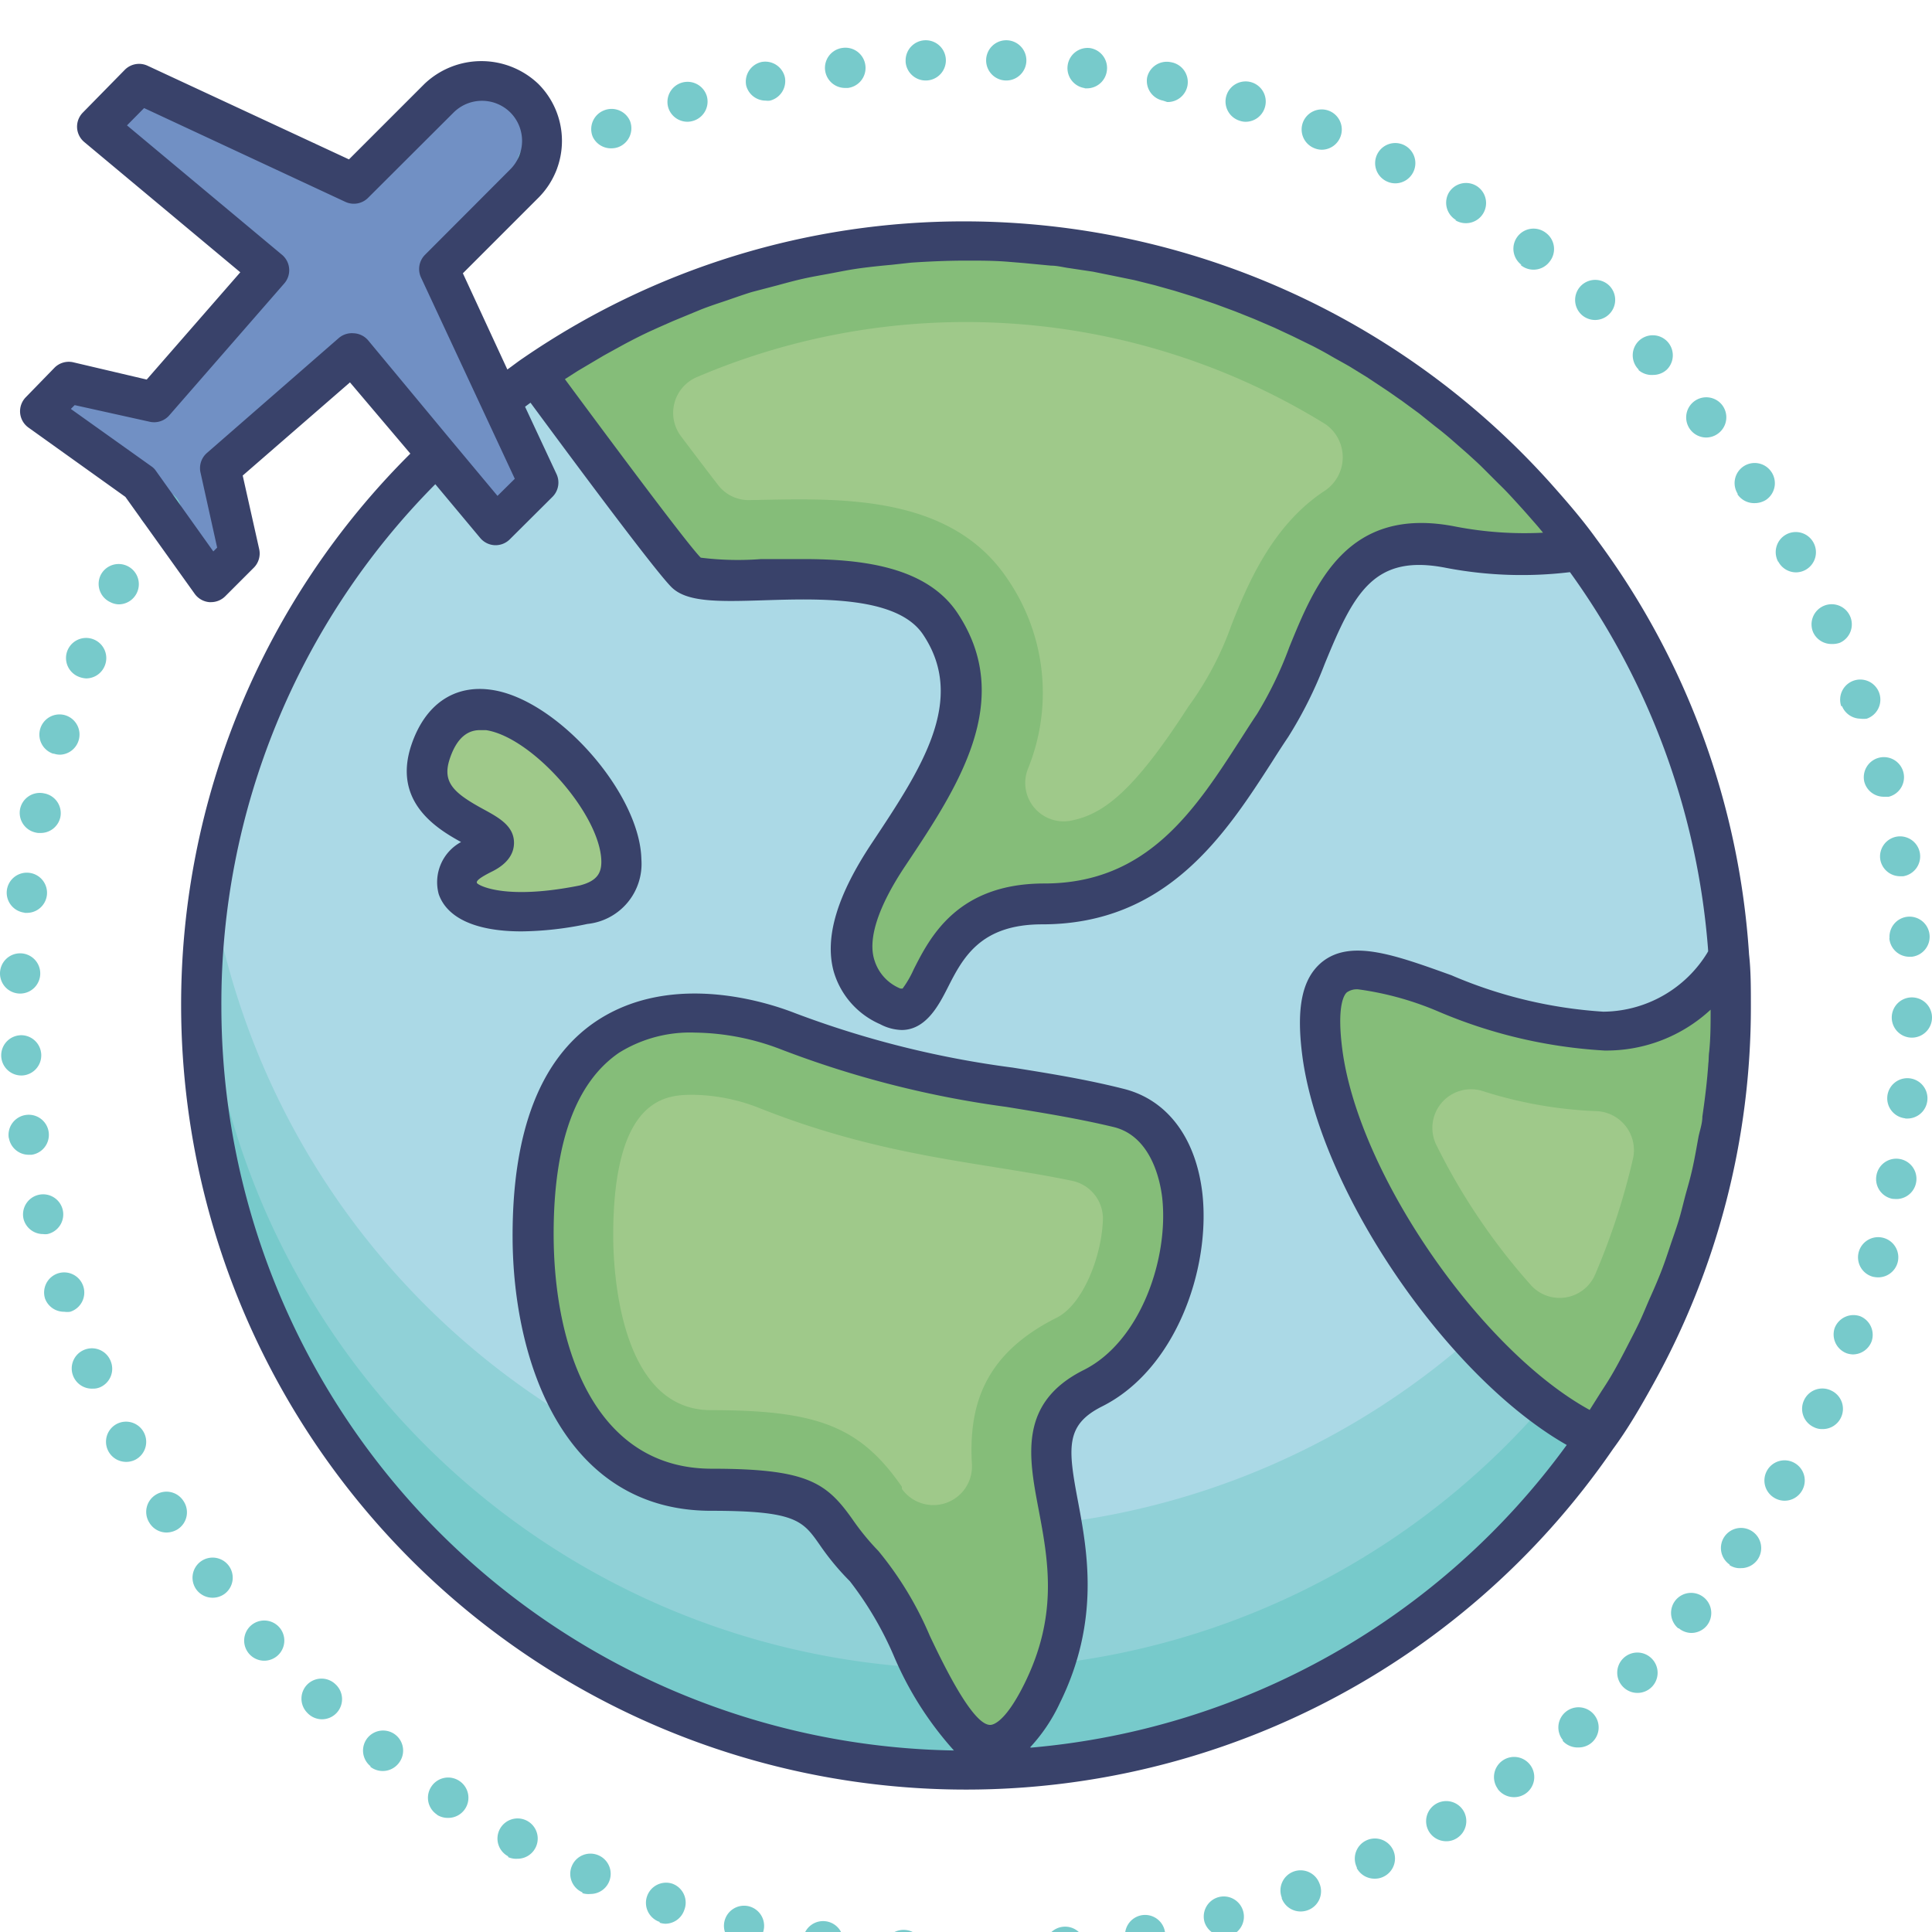 <svg id="Layer_1" data-name="Layer 1" xmlns="http://www.w3.org/2000/svg" viewBox="0 0 96 96"><defs><style>.cls-1{fill:#77cacb;}.cls-2{fill:#90d1d7;}.cls-3{fill:#abd9e6;}.cls-4{fill:#7190c4;}.cls-5{fill:#85bd79;}.cls-6{fill:#9fc98a;}.cls-7{fill:#39426a;}</style></defs><title>airplane, plane, flight, travel, international, global</title><path class="cls-1" d="M86,50A38.05,38.05,0,0,1,48,88,38,38,0,0,1,10,50c0-.84,0-1.67.08-2.49A37.8,37.8,0,0,1,21.7,22.58l3.14-2.7q.86-.66,1.74-1.26A38,38,0,0,1,85.91,47.5a0,0,0,0,1,0,0C86,48.36,86,49.18,86,50Z"/><path class="cls-2" d="M85.91,47.5a0,0,0,0,1,0,0,37.5,37.5,0,0,1-6.56,18.89A38,38,0,0,1,10.08,47.51q.12-1.78.39-3.51A37.82,37.82,0,0,1,21.7,22.58l3.14-2.7q.86-.66,1.74-1.26A38,38,0,0,1,85.52,44C85.71,45.16,85.83,46.32,85.91,47.5Z"/><path class="cls-3" d="M85.52,44a37.44,37.44,0,0,1-6.17,15.42A38,38,0,0,1,10.47,44,37.82,37.82,0,0,1,21.7,22.58l3.14-2.7q.86-.66,1.74-1.26A38,38,0,0,1,85.52,44Z"/><path class="cls-4" d="M24.63,26.09,26.75,24,21.8,13.36,26,9.12A3,3,0,1,0,21.8,4.88L17.56,9.12,7,4.17,4.83,6.29l8.54,7.13L7.65,20,3.41,19,2,20.44,7,24l3.54,5,1.41-1.41-1-4.24,6.55-5.72Z"/><path class="cls-5" d="M78.5,27.34a19.43,19.43,0,0,1-6.43-.14c-6.34-1.27-6.34,5.07-8.87,8.87s-5.07,8.86-11.4,8.86S46.73,51.27,44.2,50s-2.53-3.8,0-7.6,5.07-7.6,2.53-11.4-11.4-1.27-12.66-2.53c-.74-.74-4.49-5.77-7.49-9.85A38,38,0,0,1,78.5,27.34Z"/><path class="cls-6" d="M53.15,40.79a1.91,1.91,0,0,1-2.08-2.57,10,10,0,0,0-1-9.44c-2.9-4.35-8.66-4-12.83-3.93a1.92,1.92,0,0,1-1.56-.75c-.47-.61-1.08-1.41-1.84-2.42a1.93,1.93,0,0,1,.76-2.93,34,34,0,0,1,31.25,2.32,2,2,0,0,1,0,3.3C63.24,26.07,62,29,61.19,31.06a15.78,15.78,0,0,1-2.14,4.05C56.24,39.48,54.73,40.5,53.15,40.79Z"/><path class="cls-5" d="M39.13,51.27C37.47,50.6,26.47,47,26.47,61.4c0,6.33,2.53,12.67,8.86,12.67s5.07,1.26,7.6,3.8C45.62,80.55,48,91.8,51.8,84.2S49.27,71.53,54.33,69s6.34-12.67,1.27-13.93S45.47,53.8,39.13,51.27Z"/><path class="cls-6" d="M44.81,73.87c-2.08-3-4.21-3.8-9.48-3.8-4.63,0-4.86-7.22-4.86-8.67,0-7,2.73-7,4-7a9.29,9.29,0,0,1,3.14.61c6.29,2.52,11.16,2.72,15.69,3.67a1.92,1.92,0,0,1,1.5,2c-.08,1.8-1,4.15-2.3,4.8-3.7,1.85-4.35,4.49-4.21,7.22a1.92,1.92,0,0,1-3.47,1.29Z"/><path class="cls-5" d="M86,50a37.61,37.61,0,0,1-6.65,21.44C73.4,68.77,66.68,59.21,65.73,52.53c-1.26-8.86,6.34-1.26,13.94-1.26a7.3,7.3,0,0,0,6.24-3.77C86,48.33,86,49.16,86,50Z"/><path class="cls-6" d="M76.1,63.89a31.26,31.26,0,0,1-4.73-7,1.92,1.92,0,0,1,2.29-2.68,21.23,21.23,0,0,0,5.6,1,1.94,1.94,0,0,1,1.89,2.33,34.12,34.12,0,0,1-1.88,5.77A1.92,1.92,0,0,1,76.1,63.89Z"/><path class="cls-5" d="M21.4,37.33c2.4-7.21,13.93,6.34,7.6,7.6s-7.6-1.26-5.07-2.53S20.13,41.13,21.4,37.33Z"/><path class="cls-6" d="M21.4,37.33c2.4-7.21,13.93,6.34,7.6,7.6s-7.6-1.26-5.07-2.53S20.13,41.13,21.4,37.33Z"/><path class="cls-1" d="M26.72,9.08A1.05,1.05,0,0,1,26,8.79a1,1,0,0,1-.21-.33.94.94,0,0,1,0-.76A1,1,0,0,1,26,7.37a1,1,0,0,1,1.42,0,1.15,1.15,0,0,1,.21.33,1,1,0,0,1,.08.38,1,1,0,0,1-1,1Z"/><path class="cls-1" d="M47.92,97a1,1,0,0,1,1-1h0a1,1,0,0,1,1,1h0a1,1,0,0,1-1,1h0A1,1,0,0,1,47.92,97Zm-3.09.89h0a1,1,0,0,1-.93-1.07h0A1,1,0,0,1,45,95.9h0A1,1,0,0,1,45.9,97h0a1,1,0,0,1-1,.94h-.07Zm7.1-1.05a1,1,0,0,1,.89-1.1h0a1,1,0,0,1,1.1.89h0a1,1,0,0,1-.89,1.1h-.11A1,1,0,0,1,51.93,96.85Zm-11.18.61h0a1,1,0,0,1-.84-1.14h0a1,1,0,0,1,1.14-.84h0a1,1,0,0,1,.84,1.14h0a1,1,0,0,1-1,.85h-.15Zm15.17-1.11a1,1,0,0,1,.79-1.17h0a1,1,0,0,1,1.17.79h0a1,1,0,0,1-.79,1.17h0l-.19,0h0A1,1,0,0,1,55.92,96.35Zm-19.2.32A1,1,0,0,1,36,95.46h0a1,1,0,0,1,1.2-.74h0a1,1,0,0,1,.74,1.21h0a1,1,0,0,1-1,.77h0A1,1,0,0,1,36.72,96.67ZM59.85,95.5a1,1,0,0,1,.69-1.23h0a1,1,0,0,1,1.23.69h0a1,1,0,0,1-.69,1.24h0a1.24,1.24,0,0,1-.27,0h0A1,1,0,0,1,59.85,95.5Zm-27.07,0a1,1,0,0,1-.63-1.27h0a1,1,0,0,1,1.26-.63h0A1,1,0,0,1,34,94.91h0a1,1,0,0,1-.94.68h0A1.13,1.13,0,0,1,32.78,95.54Zm30.91-1.21A1,1,0,0,1,64.27,93h0a1,1,0,0,1,1.29.58h0A1,1,0,0,1,65,94.91h0a1,1,0,0,1-.35.07h0A1,1,0,0,1,63.69,94.33Zm-34.75-.26h0a1,1,0,0,1-.52-1.32h0a1,1,0,0,1,1.32-.52h0a1,1,0,0,1,.52,1.32h0a1,1,0,0,1-.92.6h0A1,1,0,0,1,28.94,94.07Zm38.48-1.24a1,1,0,0,1,.47-1.34h0a1,1,0,0,1,1.33.47h0a1,1,0,0,1-.47,1.33h0a.94.94,0,0,1-.43.1h0A1,1,0,0,1,67.42,92.83Zm-42.17-.55a1,1,0,0,1-.41-1.36h0a1,1,0,0,1,1.36-.4h0a1,1,0,0,1,.4,1.35h0a1,1,0,0,1-.88.53h0A1,1,0,0,1,25.25,92.28ZM71,91a1,1,0,0,1,.36-1.37h0a1,1,0,0,1,1.36.35h0a1,1,0,0,1-.35,1.37h0a.94.94,0,0,1-.51.14h0A1,1,0,0,1,71,91Zm-49.28-.83a1,1,0,0,1-.29-1.39h0a1,1,0,0,1,1.39-.29h0a1,1,0,0,1,.29,1.39h0a1,1,0,0,1-.84.45h0A1,1,0,0,1,21.72,90.18Zm52.7-1.29a1,1,0,0,1,.23-1.39h0a1,1,0,0,1,1.4.23h0a1,1,0,0,1-.24,1.4h0a1,1,0,0,1-.58.18h0A1,1,0,0,1,74.42,88.89Zm-56-1.11a1,1,0,0,1-.17-1.4h0a1,1,0,0,1,1.4-.17h0a1,1,0,0,1,.17,1.4h0A1,1,0,0,1,19,88h0A1,1,0,0,1,18.39,87.78Zm59.25-1.29a1,1,0,0,1,.12-1.41h0a1,1,0,0,1,1.41.12h0a1,1,0,0,1-.12,1.41h0a1,1,0,0,1-.64.23h0A1,1,0,0,1,77.64,86.49ZM15.27,85.11a1,1,0,0,1,0-1.41h0a1,1,0,0,1,1.41,0h0a1,1,0,0,1,.05,1.41h0a1,1,0,0,1-.73.32h0A1,1,0,0,1,15.27,85.11Zm65.38-1.29a1,1,0,0,1,0-1.41h0a1,1,0,0,1,1.42,0h0a1,1,0,0,1,0,1.42h0a1,1,0,0,1-.71.29h0A1,1,0,0,1,80.65,83.82ZM12.39,82.19a1,1,0,0,1,.07-1.41h0a1,1,0,0,1,1.41.07h0a1,1,0,0,1-.07,1.41h0a1,1,0,0,1-.67.26h0A1,1,0,0,1,12.39,82.19Zm71-1.28a1,1,0,0,1-.12-1.41h0a1,1,0,0,1,1.4-.12h0a1,1,0,0,1,.13,1.41h0a1,1,0,0,1-.77.35h0A1,1,0,0,1,83.42,80.91ZM9.77,79a1,1,0,0,1,.19-1.4h0a1,1,0,0,1,1.4.19h0a1,1,0,0,1-.19,1.4h0a1,1,0,0,1-.61.2h0A1,1,0,0,1,9.77,79Zm76.17-1.26a1,1,0,0,1-.25-1.39h0a1,1,0,0,1,1.39-.25h0a1,1,0,0,1,.25,1.4h0a1,1,0,0,1-.82.42h0A.92.92,0,0,1,85.94,77.77ZM7.42,75.66a1,1,0,0,1,.31-1.38h0a1,1,0,0,1,1.39.31h0A1,1,0,0,1,8.81,76h0a1.08,1.08,0,0,1-.54.15h0A1,1,0,0,1,7.42,75.66Zm80.75-1.23a1,1,0,0,1-.36-1.37h0a1,1,0,0,1,1.37-.36h0a1,1,0,0,1,.36,1.37h0a1,1,0,0,1-.87.5h0A1,1,0,0,1,88.17,74.43ZM5.38,72.1a1,1,0,0,1,.43-1.35h0a1,1,0,0,1,1.34.43h0a1,1,0,0,1-.42,1.35h0a1,1,0,0,1-.46.11h0A1,1,0,0,1,5.38,72.1Zm84.74-1.19a1,1,0,0,1-.48-1.33h0A1,1,0,0,1,91,69.1h0a1,1,0,0,1,.48,1.33h0a1,1,0,0,1-.91.58h0A.9.9,0,0,1,90.12,70.91ZM3.64,68.38h0a1,1,0,0,1,.55-1.31h0a1,1,0,0,1,1.3.54h0A1,1,0,0,1,5,68.92H5a.84.84,0,0,1-.38.08h0A1,1,0,0,1,3.64,68.38Zm88.11-1.14A1,1,0,0,1,91.16,66h0a1,1,0,0,1,1.29-.59h0A1,1,0,0,1,93,66.65h0a1,1,0,0,1-.94.65h0A1.07,1.07,0,0,1,91.75,67.24ZM2.24,64.53a1,1,0,0,1,.65-1.26h0a1,1,0,0,1,1.25.65h0a1,1,0,0,1-.65,1.26h0a1,1,0,0,1-.3,0h0A1,1,0,0,1,2.24,64.53Zm90.82-1.09a1,1,0,0,1-.7-1.23h0a1,1,0,0,1,1.23-.7h0a1,1,0,0,1,.7,1.23h0a1,1,0,0,1-1,.73h0A1.24,1.24,0,0,1,93.06,63.44ZM1.17,60.57a1,1,0,0,1,.75-1.2h0a1,1,0,0,1,1.2.76h0a1,1,0,0,1-.76,1.19h0a.83.83,0,0,1-.22,0h0A1,1,0,0,1,1.17,60.57Zm92.87-1a1,1,0,0,1-.8-1.17h0a1,1,0,0,1,1.16-.81h0a1,1,0,0,1,.81,1.17h0a1,1,0,0,1-1,.82h0Zm-93.6-3A1,1,0,0,1,1.3,55.4h0a1,1,0,0,1,1.12.86h0a1,1,0,0,1-.85,1.12H1.43A1,1,0,0,1,.44,56.53Zm94.24-1a1,1,0,0,1-.9-1.09h0a1,1,0,0,1,1.1-.9h0a1,1,0,0,1,.89,1.09h0a1,1,0,0,1-1,.91h-.1ZM.06,52.44h0a1,1,0,0,1,1-1H1a1,1,0,0,1,1.05,1h0a1,1,0,0,1-.95,1H1.06A1,1,0,0,1,.06,52.44ZM95,51.56a1,1,0,0,1-1-1h0a1,1,0,0,1,1-1h0a1,1,0,0,1,1,1h0a1,1,0,0,1-1,1h0ZM1,49.37a1,1,0,0,1-1-1H0a1,1,0,0,1,1-1h0a1,1,0,0,1,1,1H2a1,1,0,0,1-1,1H1Zm92.89-2.75a1,1,0,0,1,.92-1.07h0a1,1,0,0,1,1.07.92h0A1,1,0,0,1,95,47.54h-.08A1,1,0,0,1,93.88,46.62ZM1.22,45.35a1,1,0,0,1-.88-1.11h0a1,1,0,0,1,1.11-.87h0a1,1,0,0,1,.88,1.11h0a1,1,0,0,1-1,.88H1.22Zm92.21-2.64h0a1,1,0,0,1,.83-1.14h0a1,1,0,0,1,1.14.83h0a1,1,0,0,1-.83,1.14h-.16A1,1,0,0,1,93.43,42.71ZM1.78,41.37A1,1,0,0,1,1,40.19H1a1,1,0,0,1,1.18-.77h0A1,1,0,0,1,3,40.6H3a1,1,0,0,1-1,.79H2A.71.71,0,0,1,1.78,41.37Zm90.86-2.51a1,1,0,0,1,.73-1.21h0a1,1,0,0,1,1.21.73h0a1,1,0,0,1-.73,1.21h0l-.24,0h0A1,1,0,0,1,92.64,38.86Zm-90-1.41A1,1,0,0,1,2,36.21H2a1,1,0,0,1,1.24-.67h0a1,1,0,0,1,.67,1.24h0A1,1,0,0,1,3,37.5H3A1,1,0,0,1,2.68,37.45Zm88.85-2.36a1,1,0,0,1,.62-1.27h0a1,1,0,0,1,1.27.62h0a1,1,0,0,1-.62,1.27h0a1.26,1.26,0,0,1-.33,0h0A1,1,0,0,1,91.53,35.09ZM3.92,33.63a1,1,0,0,1-.57-1.3h0a1,1,0,0,1,1.3-.56h0a1,1,0,0,1,.56,1.3h0a1,1,0,0,1-.93.64h0A1.15,1.15,0,0,1,3.92,33.63Zm86.18-2.2a1,1,0,0,1,.51-1.32h0a1,1,0,0,1,1.32.51h0a1,1,0,0,1-.51,1.32h0A1.15,1.15,0,0,1,91,32h0A1,1,0,0,1,90.1,31.43ZM5.48,29.92A1,1,0,0,1,5,28.58H5a1,1,0,0,1,1.34-.45h0a1,1,0,0,1,.45,1.35h0a1,1,0,0,1-.9.55h0A1,1,0,0,1,5.48,29.92Zm82.88-2a1,1,0,0,1,.39-1.36h0a1,1,0,0,1,1.36.4h0a1,1,0,0,1-.4,1.36h0a1,1,0,0,1-.48.12h0A1,1,0,0,1,88.36,27.9Zm-2-3.36a1,1,0,0,1,.28-1.39h0a1,1,0,0,1,1.38.28h0a1,1,0,0,1-.27,1.39h0a1.06,1.06,0,0,1-.56.16h0A1,1,0,0,1,86.32,24.54ZM84,21.36h0a1,1,0,0,1,.16-1.4h0a1,1,0,0,1,1.4.15h0a1,1,0,0,1-.16,1.41h0a1,1,0,0,1-.63.22h0A1,1,0,0,1,84,21.36Zm-2.58-3a1,1,0,0,1,0-1.41h0a1,1,0,0,1,1.41,0h0a1,1,0,0,1,0,1.41h0a1,1,0,0,1-.68.27h0A1,1,0,0,1,81.42,18.39ZM78.6,15.65a1,1,0,0,1-.08-1.41h0a1,1,0,0,1,1.41-.08h0A1,1,0,0,1,80,15.57h0a1,1,0,0,1-.75.33h0A1,1,0,0,1,78.6,15.65Zm-3-2.49a1,1,0,0,1-.2-1.4h0a1,1,0,0,1,1.4-.2h0A1,1,0,0,1,77,13h0a1,1,0,0,1-.8.4h0A1,1,0,0,1,75.55,13.16Zm-3.24-2.22A1,1,0,0,1,72,9.56h0a1,1,0,0,1,1.37-.32h0a1,1,0,0,1,.32,1.38h0a1,1,0,0,1-.85.47h0A1,1,0,0,1,72.31,10.94ZM68.88,9a1,1,0,0,1-.44-1.35h0a1,1,0,0,1,1.35-.43h0a1,1,0,0,1,.43,1.34h0a1,1,0,0,1-.89.55h0A1,1,0,0,1,68.88,9ZM65.3,7.36a1,1,0,0,1-.55-1.3h0a1,1,0,0,1,1.3-.55h0a1,1,0,0,1,.55,1.3h0a1,1,0,0,1-.92.63h0A1,1,0,0,1,65.3,7.36ZM29.45,6.79A1,1,0,0,1,30,5.49h0A1,1,0,0,1,31.3,6h0a1,1,0,0,1-.55,1.3h0a1,1,0,0,1-.37.07h0A1,1,0,0,1,29.45,6.79ZM61.6,6a1,1,0,0,1-.66-1.25h0a1,1,0,0,1,1.25-.66h0a1,1,0,0,1,.66,1.25h0a1,1,0,0,1-1,.71h0A.93.93,0,0,1,61.6,6ZM33.21,5.36a1,1,0,0,1,.66-1.25h0a1,1,0,0,1,1.25.66h0A1,1,0,0,1,34.46,6h0a1,1,0,0,1-.3.05h0A1,1,0,0,1,33.21,5.36ZM57.79,5A1,1,0,0,1,57,3.85h0a1,1,0,0,1,1.18-.76h0A1,1,0,0,1,59,4.28h0a1,1,0,0,1-1,.79h0ZM37.08,4.26a1,1,0,0,1,.76-1.18h0A1,1,0,0,1,39,3.84h0A1,1,0,0,1,38.26,5h0a.75.75,0,0,1-.21,0h0A1,1,0,0,1,37.08,4.26Zm16.84.12a1,1,0,0,1-.87-1.12h0a1,1,0,0,1,1.12-.87h0A1,1,0,0,1,55,3.51h0a1,1,0,0,1-1,.88h-.12ZM41,3.5a1,1,0,0,1,.87-1.12h0A1,1,0,0,1,43,3.25h0a1,1,0,0,1-.87,1.12H42A1,1,0,0,1,41,3.5ZM50,4h0a1,1,0,0,1-1-1h0a1,1,0,0,1,1-1h0a1,1,0,0,1,1,1h0a1,1,0,0,1-1,1h0Zm-5-1a1,1,0,0,1,1-1h0a1,1,0,0,1,1,1h0a1,1,0,0,1-1,1h0A1,1,0,0,1,45,3.08Z"/><path class="cls-1" d="M8,26.38a1.05,1.05,0,0,1-.71-.29A1.15,1.15,0,0,1,7,25.76,1,1,0,0,1,7,25.38a1,1,0,0,1,1.71-.71A1,1,0,0,1,8,26.38Z"/><path class="cls-7" d="M82.14,68.79A38.54,38.54,0,0,0,87,50c0-.93,0-1.77-.09-2.57h0a38.8,38.8,0,0,0-7.6-20.67h0c-.72-1-1.5-1.89-2.3-2.79A39.16,39.16,0,0,0,48,11a38.67,38.67,0,0,0-22,6.79c-.27.18-.52.38-.79.57L23,13.58l3.75-3.75a4,4,0,0,0,0-5.66,4.1,4.1,0,0,0-5.66,0L17.34,7.92l-10-4.65a1,1,0,0,0-1.13.19L4.12,5.59a1,1,0,0,0-.29.75,1,1,0,0,0,.36.72l7.75,6.47L7.29,18.86,3.63,18a1,1,0,0,0-.92.27L1.29,19.73a1,1,0,0,0-.29.79,1,1,0,0,0,.42.73l4.81,3.44L9.67,29.5a1,1,0,0,0,.73.42h.09a1,1,0,0,0,.7-.29l1.42-1.42a1,1,0,0,0,.27-.92l-.82-3.66L17.39,19l3,3.54A38.59,38.59,0,0,0,9,50,39,39,0,0,0,80.15,72l0,0C80.89,71,81.53,69.89,82.14,68.79Zm2.75-16c-.06.91-.17,1.8-.3,2.69,0,.35-.13.7-.19,1-.1.54-.19,1.08-.31,1.61s-.21.82-.32,1.22-.23.93-.37,1.38-.28.83-.42,1.25-.29.87-.46,1.3-.33.8-.51,1.2-.36.86-.56,1.28-.38.76-.57,1.13-.45.87-.69,1.29-.41.68-.62,1l-.58.92c-5.36-2.94-11.38-11.56-12.27-17.76-.33-2.37.09-2.91.22-3a.86.86,0,0,1,.55-.14,15.36,15.36,0,0,1,4,1.11,24.6,24.6,0,0,0,8.23,1.93A7.61,7.61,0,0,0,85,50.17c0,.7,0,1.39-.07,2.08C84.9,52.44,84.91,52.63,84.89,52.82ZM47.57,30.45c-1.54-2.3-4.75-2.67-7.67-2.67-.72,0-1.43,0-2.08,0a14.92,14.92,0,0,1-3-.07c-.51-.51-3-3.8-6.75-8.87l.64-.41,1.3-.77,1-.55c.45-.24.9-.47,1.36-.68s.72-.32,1.08-.48l1.38-.57c.38-.15.77-.28,1.16-.41s.91-.32,1.37-.46l1.26-.33c.44-.12.88-.24,1.33-.34s.94-.18,1.41-.27.82-.16,1.23-.22c.56-.08,1.13-.14,1.69-.19l1-.11c.9-.06,1.82-.1,2.73-.1.71,0,1.42,0,2.12.06l.73.06,1.37.13c.3,0,.59.08.88.12l1.2.18.94.19,1.12.23,1,.25,1,.28,1,.31,1,.34,1,.37.95.38,1,.43.92.43,1,.49c.29.15.59.31.88.48s.63.35.94.53l.86.53.89.59c.29.19.56.39.84.58l.86.63.81.65q.42.32.81.66l.81.71c.25.23.5.45.74.69l.8.8c.23.22.45.45.67.69s.55.6.82.91.39.44.57.66a1.83,1.83,0,0,1,.13.16,18.09,18.09,0,0,1-4.32-.3c-5.4-1.08-7,2.83-8.29,6a18.8,18.8,0,0,1-1.6,3.31c-.27.4-.53.81-.8,1.23-2.28,3.54-4.64,7.19-9.77,7.19-4.32,0-5.68,2.67-6.49,4.27a5.1,5.1,0,0,1-.55.95l-.11,0a2.22,2.22,0,0,1-1.28-1.38C43.09,46.66,43.66,45,45,43,47.58,39.13,50.47,34.8,47.57,30.45Zm-30-13.89a1,1,0,0,0-.74.24l-6.55,5.71a1,1,0,0,0-.31,1l.82,3.7-.19.19-2.85-4a.84.84,0,0,0-.23-.23l-4-2.85.19-.19,3.7.82a1,1,0,0,0,1-.31l5.71-6.55A1,1,0,0,0,14,12.65L6.31,6.23l.85-.86,10,4.66a1,1,0,0,0,1.13-.2l4.25-4.24a2,2,0,0,1,2.82,0,2,2,0,0,1,0,2.82l-4.24,4.25a1,1,0,0,0-.2,1.13l4.66,10-.86.85-2.27-2.72h0l-4.15-5A1,1,0,0,0,17.58,16.56ZM50,55c1.84.3,3.58.58,5.33,1s2.29,2.4,2.42,3.52c.33,3-1.07,7.13-3.89,8.55-3.25,1.62-2.75,4.3-2.26,6.89s1,5.31-.72,8.75c-1,2-1.61,2-1.68,2-.84,0-2.22-2.78-3-4.43a17.14,17.14,0,0,0-2.55-4.21,12.16,12.16,0,0,1-1.28-1.56c-1.3-1.84-2.24-2.53-7-2.53-5.8,0-7.86-6-7.86-11.67,0-4.5,1.09-7.52,3.25-9a6.68,6.68,0,0,1,3.79-1,12.25,12.25,0,0,1,4.25.83h0A49.58,49.58,0,0,0,50,55Zm1.19,31.82a8.5,8.5,0,0,0,1.47-2.19c2-4.05,1.38-7.5.91-10-.51-2.69-.64-3.82,1.18-4.74,3.65-1.82,5.4-6.79,5-10.55-.31-2.78-1.74-4.7-3.93-5.24-1.82-.46-3.61-.75-5.49-1.05A48.14,48.14,0,0,1,39.5,50.34h0c-1-.39-6-2.2-9.9.42-2.74,1.85-4.13,5.43-4.13,10.64,0,6.3,2.58,13.67,9.86,13.67,4.21,0,4.56.49,5.4,1.69a12.69,12.69,0,0,0,1.5,1.81,17,17,0,0,1,2.17,3.68,16.82,16.82,0,0,0,3,4.73A37,37,0,0,1,11,50,36.61,36.61,0,0,1,21.63,24.06l2.23,2.67a1,1,0,0,0,.72.36,1,1,0,0,0,.75-.29l2.13-2.12a1,1,0,0,0,.19-1.13l-1.56-3.34.27-.2c2.9,3.93,6.25,8.41,7,9.16s2.26.73,4.52.66c2.84-.09,6.73-.22,8,1.72,2.16,3.25-.12,6.67-2.53,10.3-1.75,2.62-2.38,4.71-1.93,6.4a4.1,4.1,0,0,0,2.31,2.64,2.43,2.43,0,0,0,1.07.29c1.22,0,1.86-1.26,2.28-2.08.75-1.48,1.61-3.17,4.7-3.17,6.22,0,9.12-4.49,11.45-8.11q.39-.62.78-1.2A20.67,20.67,0,0,0,65.82,33c1.45-3.54,2.44-5.5,6.05-4.78a20,20,0,0,0,6.14.21,36.83,36.83,0,0,1,6.87,18.84,6.12,6.12,0,0,1-5.21,3,22.7,22.7,0,0,1-7.55-1.81c-2.79-1-5-1.82-6.44-.65-1,.83-1.3,2.32-.94,4.86,1,6.76,7.25,15.79,13.11,19.13A36.87,36.87,0,0,1,51.22,86.84Z"/><path class="cls-7" d="M24.44,34.28c-1.87-.28-3.32.72-4,2.74-.94,2.81,1.25,4.15,2.47,4.82a2.27,2.27,0,0,0-1.11,2.59c.42,1.21,1.89,1.85,4.11,1.85a16.53,16.53,0,0,0,3.28-.37,3,3,0,0,0,2.68-3.21C31.8,39.41,27.7,34.76,24.44,34.28ZM28.8,44c-3.69.74-5,0-5.09-.11s.16-.29.67-.55c.31-.15,1.14-.57,1.16-1.43s-.75-1.28-1.5-1.69c-1.51-.82-2.08-1.35-1.69-2.52s1-1.42,1.49-1.42l.31,0c2.29.35,5.67,4.17,5.73,6.5C29.89,43.34,29.71,43.77,28.8,44Z"/></svg>